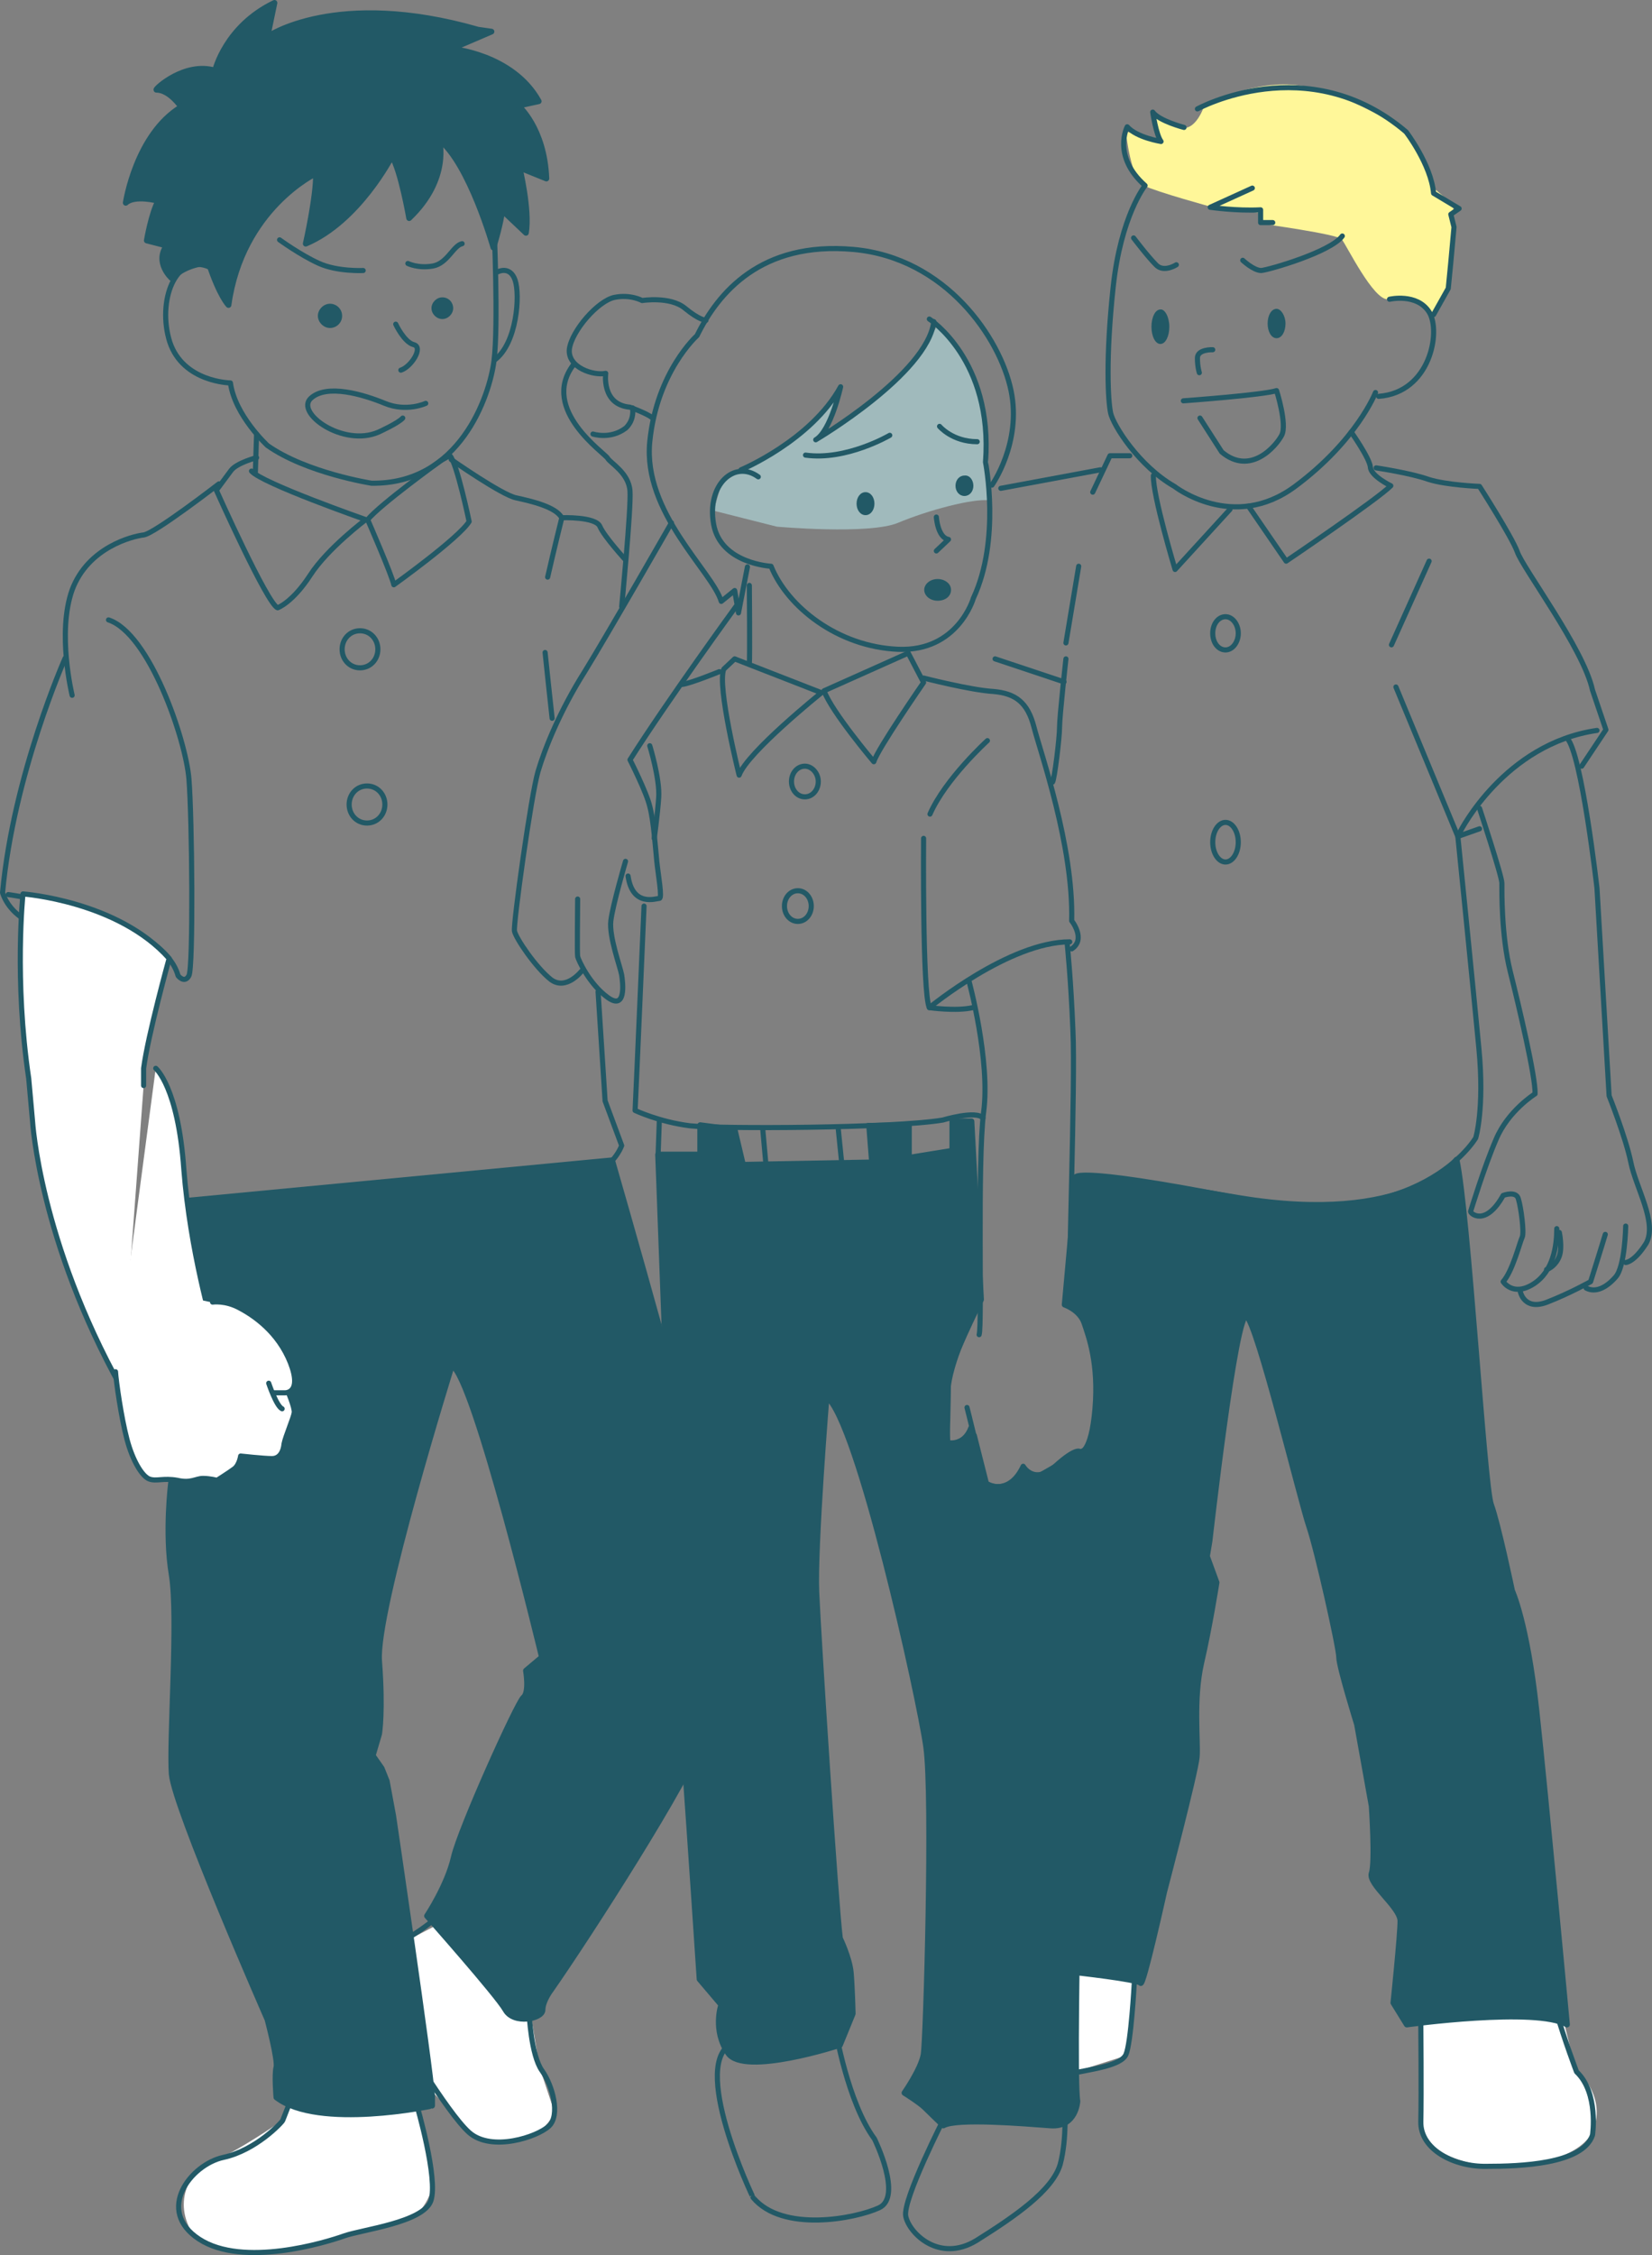 <?xml version="1.0" encoding="UTF-8"?>
<svg id="_レイヤー_2" data-name="レイヤー 2" xmlns="http://www.w3.org/2000/svg" viewBox="0 0 258.82 353.04">
 <rect x="0" y="0" width="258.82" height="353.04" fill="#808080" stroke="none"/>
 <g id="_レイヤー_1-2" data-name=" レイヤー 1">
	<g>
		<path d="M64.5,327.55s4,11.4,3.3,14.6c-.8,3.2-3,5.5-4.7,5.7-1.6.2-12,3.1-12,3.1,0,0-17.8,4.2-21-1.4-3.3-5.5.3-10.4,3.5-11.4s10.8-6.3,10.8-6.3l2.4-6.1,17.7,1.8h0Z" style="fill: #fff; stroke-width: 0px;"/>
		<path d="M63.1,304.15l7.7-4,12.1,13.6,1.6,9.8,2.4,7.2s-3.3,7.2-12.2,3.9l-9.7-10-1.9-20.5h0Z" style="fill: #fff; stroke-width: 0px;"/>
		<path d="M115,319.75l15.9-2s1.9,11.4,6.1,17.1c0,0,4.5,9.1.7,10.8-3.7,1.7-15.1,3.9-19.7-1.6,0,.1-10.3-21.5-3-24.3h0Z" style="fill: none; stroke: #225966; stroke-linecap: round; stroke-linejoin: round; stroke-width: .8px;"/>
		<polygon points="167.2 324.75 176.3 321.85 178.2 307.15 165.7 306.25 167.2 324.75" style="fill: #fff; stroke-width: 0px;"/>
		<path d="M222.6,315.95v16.8c0,.2.7,6.2,13.5,6.5,0,0,11.3-.4,13.5-5.8,2.2-5.4-2.8-9.7-2.8-9.7l-2.9-11.7-21.3,3.9h0Z" style="fill: #fff; stroke-width: 0px;"/>
		<path d="M176.4,20.75s.8,7.4,2.8,8.3c2,1,10.8,3.4,10.8,3.4l7.5.9.3,1.7s11.7,1.6,12.4,2.4c.7.8,5,9.7,7.3,9.4,4.6-.7,7.1,2.4,7.1,2.4l2.6-4.1.5-9.1v-4l-3.2-2.7-1.9-5.1-3.4-4.4s-10-6.3-16.9-6.6c-6.8-.4-13.6,3.2-13.6,3.2,0,0-1.3,4.3-3.9,3.5s-4.2-2.4-4.2-2.4l1.1,4.6-5-1.5" style="fill: #fff799; stroke-width: 0px;"/>
		<path d="M117.6,73.05c-4,1.9-4.6,2.8-4.6,2.8l-1.2,4.1,9.9,2.5s14.4,1.3,19-.6c4.5-1.9,11.8-3.9,14.4-3.5v-1.9s-.6-12.3-2.2-16.5-6.1-9-6.1-9c0,0-3.3,8.2-17.7,17.3-.2,0,2.2-5.9,2.2-5.9,0,0-9.8,8.8-13.7,10.7h0Z" style="fill: #a0babc; stroke-width: 0px;"/>
		<path d="M33.7,11.05s1.6-6.9,9.3-10.6l-1.1,5.3s10.7-7.5,33-1.1l2.1.3-6.3,2.7s9.6.8,13.7,8.2l-3.2.7s4.1,3.5,4.4,11.4l-4.2-1.7s1.6,6.6,1,10.2l-3.7-3.5s-.3,2.3-1.4,5.8c0,0-3.7-13.1-8.5-16.9,0,0,1.8,6.1-4.7,12.3,0,0-1.3-7.5-2.7-9.7,0,0-5.2,10.2-13.5,13.7,0,0,1.7-7.5,1.6-11,0,0-11.6,5.5-13.7,20.6,0,0-1.4-1.4-3.1-6.6,0,0-3.4,0-5.8,2.4,0,0-2.7-2.4-.8-5.1l-3.1-.8s.7-4.2,1.8-6.2c0,0-3.7-1-5.1.3,0,0,1.6-10.7,8.7-15,0,0-1.8-2.7-3.9-2.7-.1-.2,4.5-4.4,9.2-3h0Z" style="fill: #225966; stroke: #225966; stroke-linecap: round; stroke-linejoin: round; stroke-width: .9px;"/>
		<path d="M77.4,35.35s.7,15.5,0,21.1-5.4,19.4-19.2,19.2c0,0-10.2-1.6-16.3-5.9,0,0-5.1-4.7-5.8-9.8,0,0-7.4-.1-9.5-6.4-2-6.3.8-14.2,6.3-11.7" style="fill: none; stroke: #225966; stroke-linecap: round; stroke-linejoin: round; stroke-width: .8px;"/>
		<path d="M63.9,41.25s1.6.8,3.9.4c2.3-.4,3.2-3.2,4.6-3.5" style="fill: none; stroke: #225966; stroke-linecap: round; stroke-linejoin: round; stroke-width: .8px;"/>
		<path d="M56.9,42.35s-4,.2-6.9-1.1c-2.9-1.3-6.2-3.7-6.2-3.7" style="fill: none; stroke: #225966; stroke-linecap: round; stroke-linejoin: round; stroke-width: .8px;"/>
		<path d="M71,48.25c0,.9-.8,1.7-1.7,1.7s-1.7-.8-1.7-1.7.8-1.7,1.7-1.7c1,0,1.7.8,1.7,1.7Z" style="fill: #225966; stroke-width: 0px;"/>
		<path d="M53.6,49.45c0,1.1-.9,1.9-1.9,1.9s-1.9-.9-1.9-1.9.9-1.9,1.9-1.9,1.9.8,1.9,1.9Z" style="fill: #225966; stroke-width: 0px;"/>
		<path d="M62,50.75s1.3,2.8,2.8,3.2c1.6.4-.4,3.5-2,4" style="fill: none; stroke: #225966; stroke-linecap: round; stroke-linejoin: round; stroke-width: .8px;"/>
		<path d="M66.7,63.15s-3,1.4-6.4,0-9.1-3.1-11.6-.8c-2.5,2.3,5.1,7.7,10.6,5.3,0,0,3.1-1.4,3.8-2.2" style="fill: none; stroke: #225966; stroke-linecap: round; stroke-linejoin: round; stroke-width: .8px;"/>
		<line x1="40.2" y1="67.95" x2="40" y2="74.15" style="fill: none; stroke: #225966; stroke-linecap: round; stroke-linejoin: round; stroke-width: .8px;"/>
		<path d="M68.6,72.45s-9,6.5-11,8.9c0,0,3.8,8.7,4.1,10.2,0,0,10.2-7.3,11.8-9.9,0,0-1.9-9.1-3-10.3,0,0-.8.3-1.9,1.1h0Z" style="fill: none; stroke: #225966; stroke-linecap: round; stroke-linejoin: round; stroke-width: .8px;"/>
		<path d="M40.2,71.65s-3.1.8-4,2-2.3,3.1-2.3,3.1c0,0,8,17.9,9.6,18.4,0,0,2.3-.8,5.1-5.1,2.7-4.2,8.7-8.7,8.7-8.7,0,0-16.3-5.7-17.9-7.6" style="fill: none; stroke: #225966; stroke-linecap: round; stroke-linejoin: round; stroke-width: .8px;"/>
		<path d="M34.3,75.75s-10.1,7.8-11.8,8-8.7,1.9-11.2,8.6c-2.4,6.7,0,16.5,0,16.5" style="fill: none; stroke: #225966; stroke-linecap: round; stroke-linejoin: round; stroke-width: .8px;"/>
		<path d="M10.2,103.05S2.1,121.25.4,139.75c0,0,.6,2.4,3.3,4.1" style="fill: none; stroke: #225966; stroke-linecap: round; stroke-linejoin: round; stroke-width: .8px;"/>
		<path d="M1.3,140.05s24,3.3,26.6,12.7c0,0,1,1.3,1.7,0s.5-24.6,0-30.8-6.2-22.8-12.6-24.9" style="fill: none; stroke: #225966; stroke-linecap: round; stroke-linejoin: round; stroke-width: .8px;"/>
		<path d="M78,42.55s1.9-1,2.7,1.3.3,9.9-3.2,12.5" style="fill: none; stroke: #225966; stroke-linecap: round; stroke-linejoin: round; stroke-width: .8px;"/>
		<path d="M70.7,71.95s8,5.6,10.2,6c2.3.5,6.2,1.4,7.1,3.1,0,0,5.4-.2,6,1.4.7,1.6,4,5.2,4,5.2" style="fill: none; stroke: #225966; stroke-linecap: round; stroke-linejoin: round; stroke-width: .8px;"/>
		<path d="M31.4,188.85s20.9.8,28.9,2.3,33.5-2.7,37.1-11.8l-2.6-7-1.1-17.1" style="fill: none; stroke: #225966; stroke-linecap: round; stroke-linejoin: round; stroke-width: .8px;"/>
		<path d="M88,81.15s-1.2,4.8-2.2,9.2" style="fill: none; stroke: #225966; stroke-linecap: round; stroke-linejoin: round; stroke-width: .8px;"/>
		<path d="M85.4,102.15s.9,8.6,1.1,10.3" style="fill: none; stroke: #225966; stroke-linecap: round; stroke-linejoin: round; stroke-width: .8px;"/>
		<path d="M95.9,181.65s15.2,52.6,16.6,62.2c1.4,9.6-.6,21.9-2.4,28.1-1.8,6.2-18.2,31.6-23.8,39.6,0,0-1.3,1.7-1.3,3.1s-4.5,2.3-5.8,0-12.3-14.7-12.3-14.7c0,0,3.2-4.8,4.2-9.2s9.9-24.1,10.9-25c1-.8.4-4.2.4-4.2l2.5-2.1s-10.6-44.1-14.1-45.7c0,0-12,38.4-11.4,46.3.6,7.9,0,11.4,0,11.4l-1,3.4,1.4,2,.8,2,1,5.4s5.8,39.2,6.1,44v1.4c.1,0-17.8,3.8-24.4-1.3,0,0-.3-3.5,0-4.7.3-1.1-1.4-7.5-1.4-7.5,0,0-14.5-33-15-38.4-.4-5.4,1.1-24.5,0-31.2-1.1-6.6-.1-14.4-.1-14.4l2.8-44.2,66.3-6.3h0Z" style="fill: #225966; stroke: #225966; stroke-linecap: round; stroke-linejoin: round; stroke-width: .9px;"/>
		<path d="M59.2,101.65c0,1.6-1.2,2.9-2.8,2.9s-2.8-1.3-2.8-2.9,1.2-2.9,2.8-2.9,2.8,1.3,2.8,2.9Z" style="fill: none; stroke: #225966; stroke-linecap: round; stroke-linejoin: round; stroke-width: .8px;"/>
		<path d="M60.3,125.95c0,1.6-1.2,2.9-2.8,2.9s-2.8-1.3-2.8-2.9,1.2-2.9,2.8-2.9,2.8,1.3,2.8,2.9Z" style="fill: none; stroke: #225966; stroke-linecap: round; stroke-linejoin: round; stroke-width: .8px;"/>
		<path d="M82.9,315.25s.3,6.5,2,8.9,2.9,7,1.1,8.7c-1.8,1.7-9,4.1-12.5,1s-11.4-16.5-11.4-16.5c0,0-2.4-11.4,1.9-14,4.3-2.6,5.7-4.5,5.7-4.5l13.2,16.4h0Z" style="fill: none; stroke: #225966; stroke-linecap: round; stroke-linejoin: round; stroke-width: .8px;"/>
		<path d="M65.3,329.55s3.4,11.6,2.2,15-10.8,4.5-13.6,5.5-15.8,5-22.7.5-1.3-11.7,3.8-12.8,9.2-5.5,9.3-5.8,2.2-5.6,2.2-5.6l18.8,3.2h0Z" style="fill: none; stroke: #225966; stroke-linecap: round; stroke-linejoin: round; stroke-width: .8px;"/>
		<path d="M97.4,94.95s1.5-15.4,1.3-18.1c-.2-2.8-3-4.3-3.5-5.1-.4-.8-10.6-7.6-5.4-14.6" style="fill: none; stroke: #225966; stroke-linecap: round; stroke-linejoin: round; stroke-width: .8px;"/>
		<path d="M102.1,65.35c-.7-.6-3.4-1.6-3.4-1.6-4.5-.4-3.8-5.3-3.8-5.3-1.9.4-6-.9-5.7-3.8.4-2.9,4.5-7.6,7.1-8.1,2.5-.5,4.3.5,4.3.5,0,0,4.4-.7,6.7,1.2,2.3,1.9,3.3,1.9,3.3,1.9" style="fill: none; stroke: #225966; stroke-linecap: round; stroke-linejoin: round; stroke-width: .8px;"/>
		<path d="M92.9,67.95s2.7.9,5.1-.9c0,0,1.4-1.1,1.1-3.2" style="fill: none; stroke: #225966; stroke-linecap: round; stroke-linejoin: round; stroke-width: .8px;"/>
		<g>
		 <path d="M19,217.25c-12.8-23-13.9-41.7-13.9-41.7l-.6-6.7c-2.3-15.5-.9-28.9-.9-28.9,0,0,14.9,1.1,22.9,10.1,0,0-3.3,11.9-4,17.2v2.7" style="fill: #fff; stroke: #225966; stroke-linecap: round; stroke-linejoin: round; stroke-width: .8px;"/>
		 <path d="M24.4,167.25s3.5,2.9,4.4,15.8c1,12.9,4.5,24.6,4.5,24.6l11.7,9.9s1.2,2.8,1.1,3.6c-.1.8-1.4,3.8-1.6,4.9-.1,1.1-.6,2.3-1.9,2.3s-4.9-.4-4.9-.4c0,0-.2,1.4-1,2s-2.7,1.8-2.7,1.8c0,0-1.1-.3-2.2-.3s-1.9.8-4,.3c-2.2-.4-3.3.2-4.4-.2-1.1-.4-2.6-2.8-3.5-6.2s-1.7-9-1.8-10.6" style="fill: #fff; stroke: #225966; stroke-linecap: round; stroke-linejoin: round; stroke-width: .8px;"/>
		 <path d="M42.7,218.05h1.8s2.8.2,1-4.7c-1.9-4.9-5.7-7.4-8-8.6-2.3-1.2-4.5-.9-4.5-.9l-3.4-.7v6.9l12.9,8.1" style="fill: #fff; stroke-width: 0px;"/>
		 <path d="M33.3,203.85s2-.3,4.2.9c2.3,1.2,6.1,3.8,8,8.6,1.9,4.9-.9,4.7-.9,4.7h-1.8" style="fill: #fff; stroke: #225966; stroke-linecap: round; stroke-linejoin: round; stroke-width: .8px;"/>
		 <path d="M42.1,216.55s1.2,3.6,2.1,4" style="fill: none; stroke: #225966; stroke-linecap: round; stroke-linejoin: round; stroke-width: .8px;"/>
		</g>
		<path d="M145.6,49.95s10,6.4,8.8,22.4c0,0,2.4,12.1-1.9,21.3,0,0-2.4,8.4-11.8,8s-17.3-6.6-19.9-13c0,0-7.9-.4-9-6.6s3.3-10.1,7-7.4" style="fill: none; stroke: #225966; stroke-linecap: round; stroke-linejoin: round; stroke-width: .8px;"/>
		<path d="M155.4,75.95s4.7-6.6,3-14.8c-1.7-8.2-10.2-20.8-24.7-22.1-14.5-1.3-21.2,6.8-24.5,13.5,0,0-6.3,5.6-7.4,16.6-1.1,11.1,9.8,20.3,11.2,25l2.1-1.7.6,3.5,1.4-7.2" style="fill: none; stroke: #225966; stroke-linecap: round; stroke-linejoin: round; stroke-width: .8px;"/>
		<path d="M116.1,73.55s11-4.6,15.6-13c0,0-1.5,6.9-3.9,8.3,0,0,17.5-10.3,18.5-18.5" style="fill: none; stroke: #225966; stroke-linecap: round; stroke-linejoin: round; stroke-width: .8px;"/>
		<path d="M147.2,66.75s2,2.4,5.9,2.4" style="fill: none; stroke: #225966; stroke-linecap: round; stroke-linejoin: round; stroke-width: .8px;"/>
		<path d="M139.4,68.15s-6.8,4-13.2,3.1" style="fill: none; stroke: #225966; stroke-linecap: round; stroke-linejoin: round; stroke-width: .8px;"/>
		<path d="M137,78.85c0,1-.6,1.8-1.4,1.8s-1.4-.8-1.4-1.8.6-1.8,1.4-1.8,1.4.8,1.4,1.8Z" style="fill: #225966; stroke-width: 0px;"/>
		<path d="M152.5,76.05c0,.9-.6,1.6-1.4,1.6s-1.4-.7-1.4-1.6.6-1.6,1.4-1.6c.8-.1,1.4.7,1.4,1.6Z" style="fill: #225966; stroke-width: 0px;"/>
		<path d="M146.7,80.95s.2,3.2,1.9,3.5l-1.9,1.8" style="fill: none; stroke: #225966; stroke-linecap: round; stroke-linejoin: round; stroke-width: .8px;"/>
		<path d="M149,92.35c0,1-.9,1.7-2.1,1.7s-2.1-.8-2.1-1.7.9-1.7,2.1-1.7c1.1,0,2.1.7,2.1,1.7Z" style="fill: #225966; stroke-width: 0px;"/>
		<path d="M117.4,91.65s.1,11,0,12.3" style="fill: none; stroke: #225966; stroke-linecap: round; stroke-linejoin: round; stroke-width: .8px;"/>
		<path d="M115.1,103.15l13.6,5.3s-11.6,9.3-12.9,12.9c0,0-3.5-14-2.4-16.6l1.7-1.6h0Z" style="fill: none; stroke: #225966; stroke-linecap: round; stroke-linejoin: round; stroke-width: .8px;"/>
		<path d="M112.7,105.15s-4.4,1.8-5.8,2" style="fill: none; stroke: #225966; stroke-linecap: round; stroke-linejoin: round; stroke-width: .8px;"/>
		<path d="M129.1,108.15l13.2-5.9,2.4,4.6s-7.2,10.4-7.8,12.4c0,0-6.6-7.8-7.8-11.1h0Z" style="fill: none; stroke: #225966; stroke-linecap: round; stroke-linejoin: round; stroke-width: .8px;"/>
		<path d="M144.7,106.15s7.4,1.9,10.9,2.1c3.5.3,5.4,1.7,6.4,5.6s6.2,18.6,5.9,30.3c0,0,2.3,2.9,0,4.4" style="fill: none; stroke: #225966; stroke-linecap: round; stroke-linejoin: round; stroke-width: .8px;"/>
		<path d="M154.7,115.95s-6.6,6-9,11.5" style="fill: none; stroke: #225966; stroke-linecap: round; stroke-linejoin: round; stroke-width: .8px;"/>
		<path d="M144.7,131.25s-.2,24.3.9,26.5c0,0,4.2.6,6.8,0" style="fill: none; stroke: #225966; stroke-linecap: round; stroke-linejoin: round; stroke-width: .8px;"/>
		<path d="M145.6,157.75s12.5-10.3,22-10.3" style="fill: none; stroke: #225966; stroke-linecap: round; stroke-linejoin: round; stroke-width: .8px;"/>
		<path d="M151.8,153.55s3.4,12.5,2.3,20.6c-1,8.1-.2,33.4-.7,34.8" style="fill: none; stroke: #225966; stroke-linecap: round; stroke-linejoin: round; stroke-width: .8px;"/>
		<path d="M167.2,147.75s.6,5.8.9,13.7c.4,7.9-.8,40.5-.5,43" style="fill: none; stroke: #225966; stroke-linecap: round; stroke-linejoin: round; stroke-width: .8px;"/>
		<path d="M152.4,206.05s-3.7,7.3-3.9,11.8c-.3,4.5,0,8,0,8,0,0,2.5.6,3.6-2.3" style="fill: none; stroke: #225966; stroke-linecap: round; stroke-linejoin: round; stroke-width: .8px;"/>
		<path d="M151.5,220.35s2.2,8.7,2.8,11.9c0,0,3.7,2.2,6-2.7,0,0,1.7,3,5,0s3.9-2.3,3.9-2.3c0,0,1.7,0,2-2.7.3-2.5,2.4-13.1-3-21.5" style="fill: none; stroke: #225966; stroke-linecap: round; stroke-linejoin: round; stroke-width: .8px;"/>
		<path d="M101.8,116.75s1.6,5.2,1.4,8.1c-.2,2.9-.7,6.4-.7,6.4" style="fill: none; stroke: #225966; stroke-linecap: round; stroke-linejoin: round; stroke-width: .8px;"/>
		<path d="M100.9,141.85s-1.2,28.1-1.4,32c0,0,3.8,1.8,8.6,2.4,4.8.5,31.8.4,39.6-.9,0,0,5.3-1.6,6.3-.3" style="fill: none; stroke: #225966; stroke-linecap: round; stroke-linejoin: round; stroke-width: .8px;"/>
		<path d="M103.1,180.75h6.6v-4.6l5.4.7,1.3,5.5,21.7-.4,11.1-1.8v-4.6h3l1.5,27.9s-5.3,10.6-5.2,12.6c.1,1.9-.2,10.5-.2,10.5l4.3-1.8,1.9,7.5s3.1,2.1,5.6-1.9c0,0,1.3,1.6,2.3,1.1,0,0,.1,12.3,1,16,.8,3.7.1,9.9,1.1,14.1.9,4.2,1.8,9.7,2.5,12.3.7,2.5,1.8,19.3,1.8,24.1s-.5,28.1,0,31c0,0-.2,4.1-4.2,3.8s-14.8-1.2-16.8,0c0,0-2-1.9-2.9-2.8-.8-.8-3.2-2.3-3.2-2.3,0,0,2.6-3.7,3-6s1.5-40.5.4-48.2c-1.1-7.8-10.7-51.2-15.6-54.8,0,0-1.9,23.6-1.6,30.6.3,7.1,3,48.8,3.7,54.2,0,0,1.5,3.1,1.7,5.4.2,2.3.3,6.4.3,6.4l-2,4.9s-15,4.9-17.5,1.3c-2.5-3.6-1.1-7.6-1.1-7.6l-3.4-4s-1.4-21.1-2.4-35c-1.3-13.9-4-92.6-4.1-94.1h0Z" style="fill: #225966; stroke: #225966; stroke-linecap: round; stroke-linejoin: round; stroke-width: .9px;"/>
		<path d="M148,331.45s-6.6,12.9-6.1,15.5,5.2,7.4,11.1,3.8c5.9-3.7,11.9-7.8,13.1-11.9,1.1-4.1.7-9.4.7-9.4" style="fill: none; stroke: #225966; stroke-linecap: round; stroke-linejoin: round; stroke-width: .8px;"/>
		<path d="M128.2,122.35c0,1.3-.9,2.4-2.1,2.4s-2.1-1.1-2.1-2.4.9-2.4,2.1-2.4c1.1,0,2.1,1.1,2.1,2.4Z" style="fill: none; stroke: #225966; stroke-linecap: round; stroke-linejoin: round; stroke-width: .8px;"/>
		<path d="M127.1,141.85c0,1.3-.9,2.4-2.1,2.4s-2.1-1.1-2.1-2.4.9-2.4,2.1-2.4,2.1,1.1,2.1,2.4Z" style="fill: none; stroke: #225966; stroke-linecap: round; stroke-linejoin: round; stroke-width: .8px;"/>
		<line x1="119.5" y1="176.75" x2="120" y2="182.35" style="fill: none; stroke: #225966; stroke-linecap: round; stroke-linejoin: round; stroke-width: .8px;"/>
		<line x1="131.3" y1="176.45" x2="131.9" y2="182.35" style="fill: none; stroke: #225966; stroke-linecap: round; stroke-linejoin: round; stroke-width: .8px;"/>
		<line x1="103.3" y1="175.35" x2="103.1" y2="180.95" style="fill: none; stroke: #225966; stroke-linecap: round; stroke-linejoin: round; stroke-width: .8px;"/>
		<polyline points="136.2 176.65 136.7 183.05 142.4 183.05 142.4 176.15 136 176.25" style="fill: #225966; stroke: #225966; stroke-linecap: round; stroke-linejoin: round; stroke-width: .9px;"/>
		<path d="M115.3,94.95s-10.7,14.7-16.6,24c0,0,2.6,5.1,3.1,7.3.6,2.2.9,6.6,1.1,8.6.2,2,.9,5.8.4,5.8s-4.2,1.4-4.9-3.5" style="fill: none; stroke: #225966; stroke-linecap: round; stroke-linejoin: round; stroke-width: .8px;"/>
		<path d="M98,134.85s-2,6.8-2.3,9.3,1.5,7.3,1.7,8.5c.2,1.3.7,5.6-2.2,3.5s-4.6-5.9-4.7-6.4c-.1-.5,0-7.4,0-9" style="fill: none; stroke: #225966; stroke-linecap: round; stroke-linejoin: round; stroke-width: .8px;"/>
		<path d="M91.1,152.05s-2.4,3.1-4.8,1.3c-2.4-1.9-5.5-6.5-5.7-7.6s2.6-21.3,3.7-25c1.1-3.7,3.5-9.6,7.3-15.6,3.7-6,13.6-23.3,13.6-23.3" style="fill: none; stroke: #225966; stroke-linecap: round; stroke-linejoin: round; stroke-width: .8px;"/>
		<line x1="156.8" y1="76.45" x2="172.4" y2="73.55" style="fill: none; stroke: #225966; stroke-linecap: round; stroke-linejoin: round; stroke-width: .8px;"/>
		<line x1="155.9" y1="103.15" x2="166.7" y2="106.75" style="fill: none; stroke: #225966; stroke-linecap: round; stroke-linejoin: round; stroke-width: .8px;"/>
		<polyline points="171.2 77.05 173.9 71.35 177 71.35" style="fill: none; stroke: #225966; stroke-linecap: round; stroke-linejoin: round; stroke-width: .8px;"/>
		<line x1="169" y1="88.65" x2="167" y2="100.65" style="fill: none; stroke: #225966; stroke-linecap: round; stroke-linejoin: round; stroke-width: .8px;"/>
		<path d="M167,103.15s-1,9-1,10.7-.8,8.2-1.1,8.6" style="fill: none; stroke: #225966; stroke-linecap: round; stroke-linejoin: round; stroke-width: .8px;"/>
		<path d="M185.5,19.95s-3.9-1-4.9-2.4c0,0,.5,3.5,1.3,4.6,0,0-3.8-.6-5.3-2.3,0,0-2.4,4.6,2.8,9.2,0,0-3.8,4.7-5,15.9-1.2,11.2-.8,17.8-.4,19.7.4,1.9,4.4,8.3,10,11.5,0,0,9.2,7.2,18.9,0,9.7-7.2,12.6-14.7,12.6-14.7" style="fill: none; stroke: #225966; stroke-linecap: round; stroke-linejoin: round; stroke-width: .8px;"/>
		<path d="M217.7,46.85s4.3-1,6.2,2c1.9,3,.2,12.6-7.9,13.2" style="fill: none; stroke: #225966; stroke-linecap: round; stroke-linejoin: round; stroke-width: .8px;"/>
		<path d="M187.6,17.05s17.3-9.5,32.7,3.6c0,0,3.9,5.1,4.3,9.6l4,2.4-1.3.9.5,2-.5,5.5-.4,4.1-2.3,4.1" style="fill: none; stroke: #225966; stroke-linecap: round; stroke-linejoin: round; stroke-width: .8px;"/>
		<path d="M196.2,29.45l-6.6,3s4.1.6,7.9.4v2h1.9" style="fill: none; stroke: #225966; stroke-linecap: round; stroke-linejoin: round; stroke-width: .8px;"/>
		<path d="M194.7,40.75s1.7,1.6,2.9,1.6c1.2-.1,10.9-2.9,12.7-5.4" style="fill: none; stroke: #225966; stroke-linecap: round; stroke-linejoin: round; stroke-width: .8px;"/>
		<path d="M184.3,41.45s-2,1.3-3.2,0c-1.3-1.3-3.5-4.2-3.5-4.2" style="fill: none; stroke: #225966; stroke-linecap: round; stroke-linejoin: round; stroke-width: .8px;"/>
		<path d="M201.4,50.65c0,1.3-.6,2.3-1.4,2.3s-1.4-1-1.4-2.3.6-2.3,1.4-2.3c.7,0,1.4,1.1,1.4,2.3Z" style="fill: #225966; stroke-width: 0px;"/>
		<path d="M183.2,51.15c0,1.5-.6,2.7-1.4,2.7s-1.4-1.2-1.4-2.7.6-2.7,1.4-2.7c.7-.1,1.4,1.2,1.4,2.7Z" style="fill: #225966; stroke-width: 0px;"/>
		<path d="M190,54.75s-2.4-.1-2.4,1.3.3,2.3.3,2.3" style="fill: none; stroke: #225966; stroke-linecap: round; stroke-linejoin: round; stroke-width: .8px;"/>
		<path d="M185.4,62.75s12.5-.9,14.6-1.6c0,0,1.7,5.3.8,7-.9,1.7-4.9,6.4-9.4,2.6l-3.4-5.3" style="fill: none; stroke: #225966; stroke-linecap: round; stroke-linejoin: round; stroke-width: .8px;"/>
		<path d="M192.7,79.75l-8.6,9.4s-3.5-11.6-3.4-14.7" style="fill: none; stroke: #225966; stroke-linecap: round; stroke-linejoin: round; stroke-width: .8px;"/>
		<path d="M195.6,79.25l5.9,8.6s14.2-9.6,16.4-11.8c0,0-3.1-1.5-3.2-2.9s-3-5.5-3-5.5" style="fill: none; stroke: #225966; stroke-linecap: round; stroke-linejoin: round; stroke-width: .8px;"/>
		<path d="M215.6,73.25s5.4.8,8.2,1.8c2.8.9,8,1.1,8,1.1,0,0,5,7.8,5.9,10.2.8,2.5,10.4,15.2,11.8,21.7l2.1,6.2-3.8,5.7" style="fill: none; stroke: #225966; stroke-linecap: round; stroke-linejoin: round; stroke-width: .8px;"/>
		<line x1="223.9" y1="87.85" x2="218" y2="100.95" style="fill: none; stroke: #225966; stroke-linecap: round; stroke-linejoin: round; stroke-width: .8px;"/>
		<polyline points="218.7 107.55 228.4 130.95 231.8 129.75" style="fill: none; stroke: #225966; stroke-linecap: round; stroke-linejoin: round; stroke-width: .8px;"/>
		<path d="M228.8,130.15s6.9-13.7,21.4-15.8" style="fill: none; stroke: #225966; stroke-linecap: round; stroke-linejoin: round; stroke-width: .8px;"/>
		<path d="M231.8,126.55s3.5,10.6,3.5,11.7-.1,8.2,1.3,13.8,4,16.6,3.9,19.2c0,0-4.2,2.6-6.1,7.1-1.9,4.4-3.9,11-4,11.3s2.3,2.5,5.1-2.5c0,0,2.1-.8,2.4.6.4,1.3.9,5.1.6,5.9-.4.8-1.5,5.3-3,7,0,0,1.5,2.4,4.7.4s3.7-6.1,3.7-8.7" style="fill: none; stroke: #225966; stroke-linecap: round; stroke-linejoin: round; stroke-width: .8px;"/>
		<path d="M238.2,202.25s.6,3,4.2,1.6,6.8-3.2,6.8-3.2c0,0,1.8-5.7,2.3-7.4" style="fill: none; stroke: #225966; stroke-linecap: round; stroke-linejoin: round; stroke-width: .8px;"/>
		<path d="M254.7,191.95s-.1,6.4-1.6,8c-1.4,1.6-3.1,2.5-4.6,1.7" style="fill: none; stroke: #225966; stroke-linecap: round; stroke-linejoin: round; stroke-width: .8px;"/>
		<path d="M254.7,197.65s1.3,0,3.2-3c1.8-3.2-1.6-8.7-2.4-12.7-.8-3.9-3.4-10.4-3.4-10.4l-1.9-32.5s-2.4-21.2-4.7-23.5" style="fill: none; stroke: #225966; stroke-linecap: round; stroke-linejoin: round; stroke-width: .8px;"/>
		<path d="M244.3,192.95s.5,2.3,0,3.7-1.6,2-2,2.1" style="fill: none; stroke: #225966; stroke-linecap: round; stroke-linejoin: round; stroke-width: .8px;"/>
		<path d="M228.4,130.95s2.4,23.7,3.3,33.2-.5,14-.5,14c0,0-8.7,15-36.8,9.5-28.1-5.5-25.9-3.2-25.9-3.2" style="fill: none; stroke: #225966; stroke-linecap: round; stroke-linejoin: round; stroke-width: .8px;"/>
		<path d="M168.3,308.75s10,1.1,10.4,1.7c.4.6,3.7-14.3,3.7-14.3,0,0,4.9-18.6,5.1-21.1.2-2.4-.6-9,.7-14.7,1.3-5.6,2.4-12.6,2.4-12.6l-1.5-4.1.4-2.4s4.1-36.3,5.8-35.2c1.7,1.1,8.5,29.1,9.8,32.9,1.3,3.8,4.7,19,4.7,20.5s2.8,10.5,2.8,10.5l2.3,12.8s.6,8.8,0,10.5,4.5,5.3,4.5,7.5-1.1,12.8-1.1,12.8l2.1,3.4s20.3-2.8,25.1,0c0,0-3.3-35.6-4.8-49.3s-3.8-18.6-3.8-18.6c0,0-2.2-10.5-3.3-13.5-1.1-3-3.6-45.7-5.4-54,0,0-7.6,10.4-34.1,6-26.5-4.5-25.5-3.2-25.5-3.2l-1.8,19.9s2.4.8,3.1,2.9c.7,2.1,2.3,6.3,1.7,13.4-.6,7.1-2.3,6.8-2.3,6.8l-6.8,3.9v41.8l5.8,35.7h0Z" style="fill: #225966; stroke: #225966; stroke-linecap: round; stroke-linejoin: round; stroke-width: .9px;"/>
		<path d="M177.7,310.55s-.5,9.3-1.3,11.1-5.6,2.3-9.2,3.1" style="fill: none; stroke: #225966; stroke-linecap: round; stroke-linejoin: round; stroke-width: .8px;"/>
		<path d="M222.6,317.05s.1,10.7,0,15.1c-.1,4.4,5.3,7.1,10.3,7,5.1,0,15.1-.3,16.6-4.9,0,0,1-6.6-2.5-9.9,0,0-1.9-5-3.2-9.5" style="fill: none; stroke: #225966; stroke-linecap: round; stroke-linejoin: round; stroke-width: .8px;"/>
		<path d="M194,99.15c0,1.4-.9,2.6-2,2.6s-2-1.1-2-2.6.9-2.6,2-2.6,2,1.2,2,2.6Z" style="fill: none; stroke: #225966; stroke-linecap: round; stroke-linejoin: round; stroke-width: .8px;"/>
		<path d="M194,131.85c0,1.7-.9,3.1-2,3.1s-2-1.4-2-3.1.9-3.1,2-3.1,2,1.4,2,3.1Z" style="fill: none; stroke: #225966; stroke-linecap: round; stroke-linejoin: round; stroke-width: .8px;"/>
	</g>
 </g>
</svg>